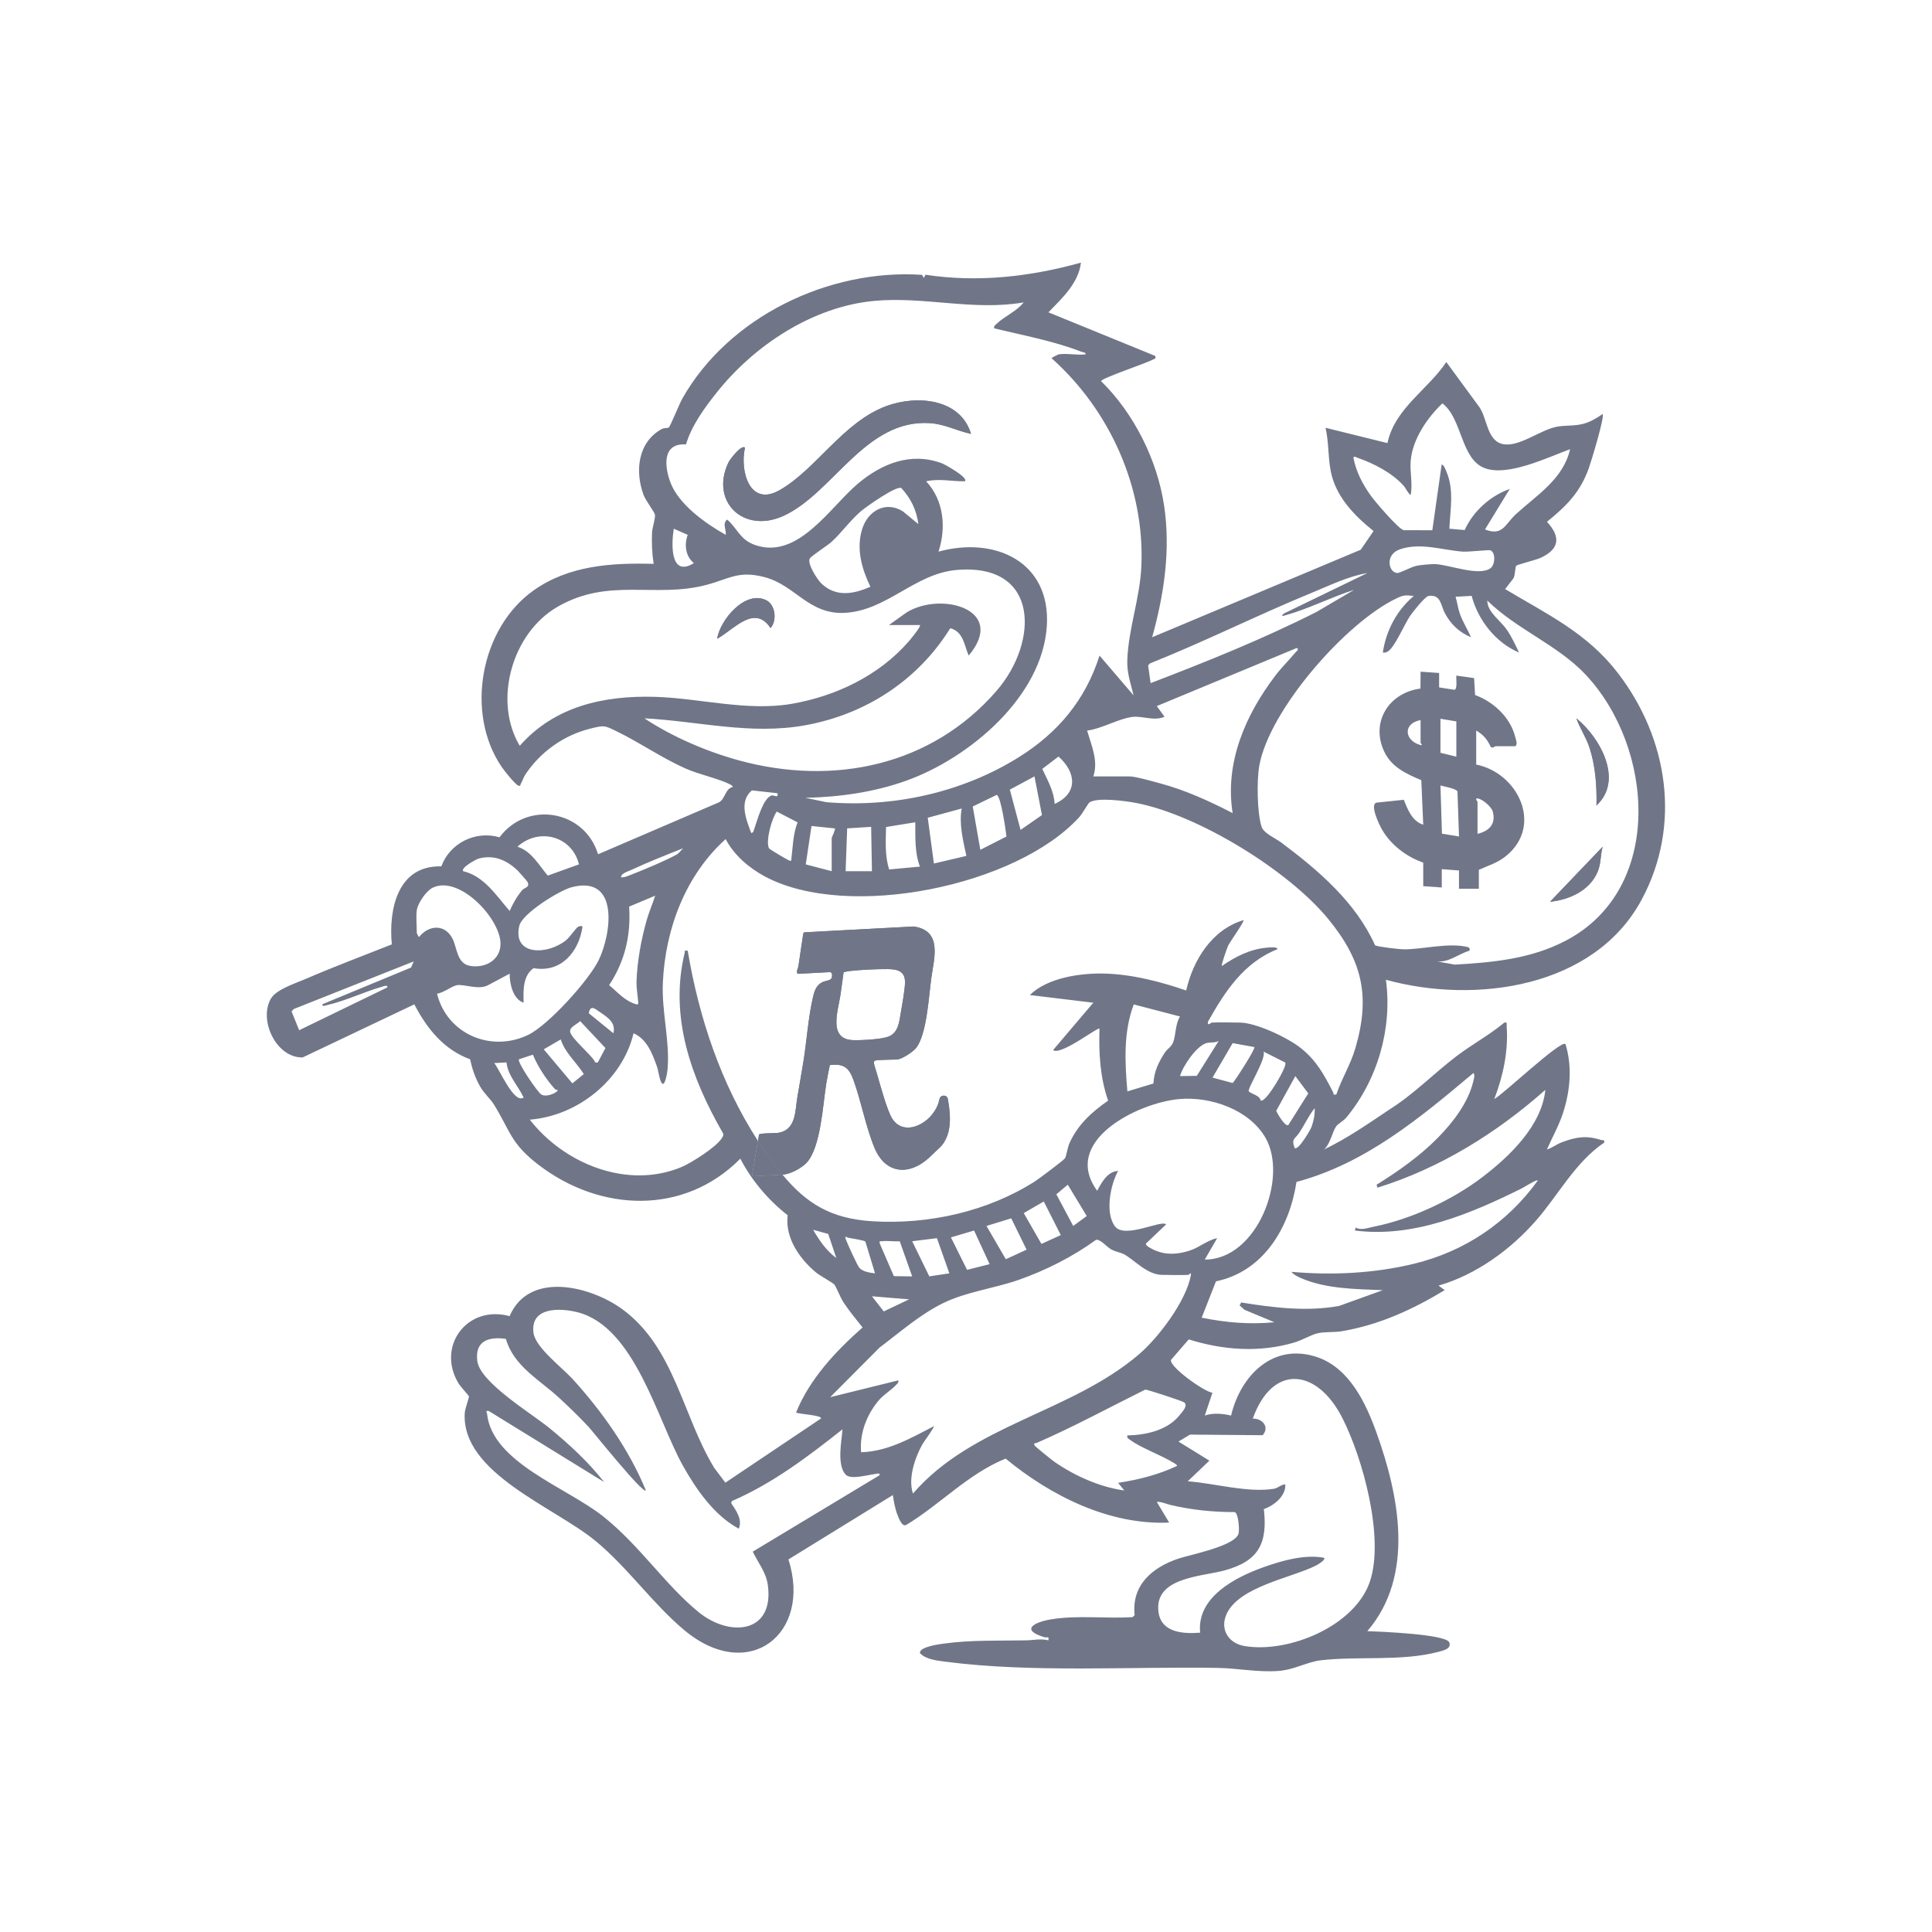 <svg width="301" height="301" viewBox="0 0 301 301" fill="none" xmlns="http://www.w3.org/2000/svg">
<path d="M243.904 146.575C238.539 149.375 232.629 149.952 226.655 150.283L223.881 149.788C225.748 149.967 227.236 148.608 228.944 148.115C229.084 147.581 228.724 147.555 228.285 147.469C225.4 146.905 221.615 147.907 218.694 147.903C218.066 147.901 214.59 147.502 214.235 147.282C211.233 140.573 205.395 135.584 199.596 131.249C198.678 130.563 196.875 129.833 196.543 128.785C195.845 126.58 195.782 121.535 196.204 119.235C197.797 110.57 209.638 96.997 217.604 93.205C218.698 92.684 218.992 92.707 220.262 92.853C217.601 95.097 215.949 98.239 215.438 101.663C215.791 101.722 216.011 101.634 216.297 101.442C217.321 100.753 218.846 97.196 219.68 95.968C220.092 95.362 222.019 92.918 222.567 92.846C224.532 92.585 224.438 94.292 225.12 95.556C226.054 97.286 227.343 98.513 229.184 99.283C228.619 97.995 227.834 96.81 227.388 95.461C227.118 94.645 227.03 93.791 226.771 92.973L229.28 92.837C230.259 96.584 233.018 100.131 236.663 101.663C236.089 100.463 235.542 99.266 234.789 98.157C233.74 96.612 231.714 95.377 231.717 93.567C236.282 98.055 242.674 100.466 247.041 105.113C257.693 116.449 259.345 138.517 243.904 146.575ZM211.161 163.308C210.406 165.887 209.039 168.009 208.2 170.512C207.572 170.622 207.828 170.422 207.699 170.173C206.283 167.442 205.141 165.251 202.635 163.266C200.614 161.663 195.685 159.315 193.129 159.315C191.695 159.315 190.214 159.243 188.787 159.315C188.668 159.321 188.094 159.953 188.186 159.2C190.837 154.496 193.734 149.983 199.035 147.877C198.97 147.457 197.772 147.61 197.461 147.633C194.831 147.833 192.468 149.042 190.357 150.5C190.236 150.356 191.155 147.732 191.349 147.313C191.606 146.756 193.92 143.553 193.729 143.354C188.789 144.833 185.869 149.609 184.805 154.313C180.784 152.938 176.446 151.808 172.156 151.681C168.381 151.568 163.179 152.317 160.447 155.025L170.335 156.22L164.065 163.601C165.271 164.502 171.057 159.946 171.298 160.268C171.17 164.059 171.387 167.872 172.643 171.471C170.03 173.305 167.931 175.199 166.602 178.138C166.324 178.753 166.126 180.147 165.929 180.452C165.732 180.758 161.845 183.668 161.249 184.048C153.88 188.749 144.691 190.8 135.955 190.272C129.368 189.875 125.574 187.417 121.9 182.995L117.396 183.231C117.336 183.234 117.21 183.057 117.211 182.966L118.087 177.747C112.32 168.827 108.897 158.562 107.143 148.118C106.499 148.058 106.754 148.112 106.666 148.475C104.259 158.417 107.69 167.93 112.591 176.467C112.791 176.838 112.651 177.003 112.467 177.309C111.639 178.687 107.727 181.173 106.174 181.822C97.721 185.356 87.858 181.282 82.544 174.441C90.036 173.838 96.973 168.25 98.704 160.983C100.762 161.869 101.624 164.117 102.328 166.096C102.601 166.864 102.67 167.853 102.987 168.543C103.547 169.766 103.958 167.114 104.004 166.577C104.389 162.128 103.05 157.634 103.275 152.992C103.678 144.692 106.783 136.385 113.054 130.729C114.355 133.229 116.708 135.24 119.199 136.569C132.09 143.446 158.393 138.084 168.171 127.279C168.587 126.818 169.549 125.17 169.673 125.07C170.841 124.129 175.569 124.818 177.101 125.118C186.765 127.011 200.814 135.665 206.99 143.242C212.258 149.706 213.532 155.211 211.161 163.308ZM229.549 167.178C229.828 167.428 229.636 168.052 229.559 168.379C228.759 171.784 226.395 174.845 223.989 177.286C221.191 180.126 217.866 182.466 214.475 184.571L214.591 185.04C224.351 182.019 233.202 176.497 240.761 169.797C240.187 175.357 235.26 180.097 230.985 183.365C226.278 186.963 219.846 189.962 213.993 191.12C213.102 191.297 212.025 191.739 211.212 191.241L211.096 191.712C220.184 192.893 229.18 189.076 237.117 185.133C237.34 185.022 239.689 183.546 239.556 183.969C234.826 190.485 228.228 194.957 220.312 196.884C214.145 198.385 207.523 198.718 201.209 198.147C201.46 198.554 202.291 198.957 202.729 199.144C206.667 200.828 211.22 200.83 215.437 201.006L208.637 203.457C203.596 204.38 198.383 203.733 193.366 202.917L193.126 203.386L193.892 204.061L198.554 206.004C194.671 206.37 191.032 206.065 187.219 205.29L189.445 199.63C196.931 198.078 200.917 191.164 201.988 184.145C212.774 181.253 221.237 174.156 229.549 167.178ZM186.457 167.614L183.844 167.651C184.269 166.102 186.39 162.986 187.931 162.519C188.566 162.327 189.264 162.522 189.87 162.173L186.457 167.614ZM192.054 168.732L188.907 167.887L192.042 162.515L195.42 163.129C195.645 163.368 192.531 168.203 192.054 168.732ZM204.824 172.655C204.864 173.667 204.667 174.66 204.315 175.605C204.151 176.047 202.237 179.352 201.692 178.849C201.162 177.398 201.738 177.475 202.374 176.546C203.259 175.254 203.849 173.84 204.824 172.655ZM200.721 175.274C200.241 175.605 198.986 173.488 198.834 173.055L201.811 167.657L203.823 170.349L200.721 175.274ZM196.868 163.842L200.225 165.531C200.581 166.005 198.582 169.202 198.171 169.775C197.894 170.163 196.848 171.71 196.4 171.448C196.263 170.654 195.127 170.525 194.556 170.039C194.284 169.627 197.278 165.024 196.868 163.842ZM176.637 156.486L183.843 158.366C183.088 159.546 183.218 161.248 182.762 162.416C182.497 163.094 181.85 163.42 181.472 164.001C180.495 165.501 179.786 166.97 179.704 168.805L175.643 170.035C175.257 165.519 175.002 160.799 176.637 156.486ZM183.726 171.23C188.628 170.799 194.608 172.865 197.154 177.255C200.741 183.441 195.876 196.265 187.701 196.237L189.63 192.905C188.077 193.213 186.813 194.395 185.237 194.877C183.335 195.458 181.559 195.562 179.733 194.701C179.473 194.578 178.405 194.078 178.538 193.741L181.671 190.763C181.019 189.974 175.215 193.076 173.707 191.059C172.125 188.944 173.005 184.596 174.195 182.425C172.543 182.502 171.621 184.236 170.94 185.518C165.251 177.755 177.331 171.792 183.726 171.23ZM154.176 196.951L150.667 197.838L148.152 192.783L151.759 191.712L154.176 196.951ZM159.94 194.695L156.705 196.183L153.693 191.002L157.544 189.813L159.94 194.695ZM164.576 186.07L166.358 184.573L169.313 189.453L167.204 190.998L164.576 186.07ZM165.27 192.424L162.252 193.799L159.5 188.997L162.616 187.187L165.27 192.424ZM142.116 193.383L145.973 192.902L147.906 198.382L144.784 198.855L142.116 193.383ZM185.524 198.732C184.775 202.709 180.524 208.372 177.444 211.003C166.787 220.104 151.537 221.931 142.237 232.689C141.449 230.358 142.516 227.183 143.68 225.06C143.903 224.653 145.623 222.342 145.491 222.205C141.917 224.045 138.335 226.136 134.157 226.256C133.902 223.362 134.991 220.507 136.816 218.28C137.627 217.29 138.849 216.598 139.592 215.781C139.807 215.544 140.037 215.447 139.943 215.059L129.335 217.677L137.048 209.934C140.241 207.537 143.315 204.803 146.935 203.024C150.537 201.253 154.844 200.751 158.703 199.401C162.92 197.925 167.145 195.786 170.749 193.169C171.402 193.002 172.45 194.266 173.062 194.618C173.769 195.024 174.592 195.124 175.142 195.423C176.723 196.284 178.732 198.622 181.069 198.622C182.428 198.622 183.814 198.684 185.169 198.622C185.23 198.619 185.656 198.028 185.524 198.732ZM184.399 218.439C185.241 218.901 184.181 219.981 183.725 220.54C181.845 222.851 178.546 223.569 175.643 223.636C175.548 224.062 175.77 224.106 176.043 224.311C177.713 225.565 180.894 226.694 182.804 227.876C182.942 227.961 183.482 228.238 183.359 228.396C180.448 229.762 177.375 230.537 174.195 231.023L175.16 232.208C171.375 231.694 167.432 229.933 164.328 227.782C163.914 227.495 161.253 225.367 161.173 225.18C160.99 224.756 161.355 224.87 161.505 224.805C167.282 222.294 172.794 219.29 178.431 216.494C178.744 216.474 183.97 218.203 184.399 218.439ZM196.712 223.601C197.834 222.356 196.713 220.985 195.178 221.012C198.268 212.403 205.209 213.187 209.138 220.924C212.353 227.254 215.682 239.526 213.451 246.328C211.172 253.274 200.862 257.601 193.909 256.453C191.36 256.032 190.005 253.803 191.115 251.424C193.099 247.175 201.168 245.836 204.99 243.926C205.201 243.821 206.626 243.021 206.272 242.694C203.293 242.14 199.814 243.116 196.983 244.118C192.482 245.71 186.421 248.811 186.979 254.366C184.332 254.575 180.906 254.376 180.488 251.129C179.793 245.723 187.236 245.637 190.785 244.666C196.092 243.213 197.514 240.47 196.906 235.106C198.481 234.583 200.384 233.031 200.242 231.259C199.553 231.289 199.122 231.849 198.419 231.957C194.308 232.59 189.191 231.085 185.049 230.779L188.421 227.564L183.603 224.591L185.404 223.507L196.712 223.601ZM137.05 229.826L117.275 241.744C118.107 243.446 119.354 244.981 119.623 246.923C120.668 254.44 113.737 255.16 108.829 251.152C103.611 246.891 99.685 240.799 93.993 236.266C88.299 231.733 76.717 227.872 75.89 220.316C75.854 219.986 75.554 219.746 76.147 219.826L94.118 230.901C91.68 227.769 88.638 224.971 85.551 222.45C82.821 220.222 74.797 215.389 74.364 212.06C73.955 208.912 76.117 208.205 78.817 208.597C80.032 212.854 84.079 214.974 87.128 217.795C88.63 219.183 90.328 220.826 91.714 222.318C92.381 223.036 100.152 232.771 100.629 232.21C98.057 225.915 93.783 219.849 89.179 214.817C87.546 213.034 83.427 209.929 83.122 207.679C82.569 203.606 87.227 203.734 90.021 204.456C98.901 206.754 102.413 221.213 106.379 228.321C108.442 232.018 111.284 236.12 115.101 238.166C115.699 236.754 114.708 235.349 113.919 234.207L114.008 233.87C120.356 231.13 125.893 226.93 131.26 222.682C131.113 224.553 130.356 228.172 131.731 229.724C132.494 230.586 135.199 229.78 136.278 229.658C136.542 229.628 137.101 229.383 137.05 229.826ZM137.409 193.38C138.259 193.272 139.299 193.445 140.177 193.391L142.115 198.858L139.261 198.821L137.06 193.727C136.986 193.25 137.076 193.422 137.409 193.38ZM141.633 202.435L137.689 204.315L135.846 201.959L141.633 202.435ZM133.911 197.555C133.585 197.218 131.974 193.661 131.749 193.018C131.542 192.428 131.98 192.806 132.169 192.841C132.663 192.936 134.663 193.239 134.825 193.437L136.327 198.382C135.528 198.293 134.482 198.145 133.911 197.555ZM126.682 191.592L129.036 192.246L130.296 196.001C128.739 194.86 127.637 193.236 126.682 191.592ZM80.854 165.034L83.022 164.317C83.754 166.109 85.104 168.184 86.409 169.619C86.54 169.763 86.681 169.839 86.882 169.801C87.052 170.085 85.249 171.051 84.34 170.526C83.766 170.195 80.512 165.418 80.854 165.034ZM76.997 165.626L78.915 165.519C79.102 167.568 80.737 169.174 81.578 170.985C80.084 172.082 77.743 166.426 76.997 165.626ZM68.088 154.808C69.023 154.716 70.432 153.619 71.177 153.49C72.313 153.294 74.562 154.288 76.041 153.489L79.406 151.693C79.379 153.221 79.927 155.684 81.577 156.217C81.536 154.369 81.421 152.035 83.134 150.836C87.406 151.603 90.171 148.31 90.746 144.429C90.73 144.191 90.236 144.268 90.015 144.422C89.692 144.645 88.801 145.973 88.216 146.457C85.356 148.819 79.816 148.948 80.906 144.237C81.347 142.333 87.131 138.734 89.049 138.229C96.475 136.275 95.299 145.377 93.286 149.558C91.767 152.711 85.385 159.775 82.225 161.265C76.383 164.02 69.612 161.025 68.088 154.808ZM65.296 145.973C65.227 146.006 64.936 145.414 64.936 145.379C64.936 144.308 64.793 142.796 64.936 141.805C65.093 140.713 66.4 138.791 67.417 138.3C71.567 136.298 77.994 143.148 77.978 147.048C77.968 149.585 75.611 150.864 73.27 150.486C71.183 150.15 71.236 147.743 70.523 146.29C69.376 143.953 66.856 144.046 65.296 145.973ZM74.627 133.749C76.998 133.14 78.931 134.011 80.624 135.601C80.802 135.769 82.136 137.292 82.186 137.4C82.601 138.287 81.748 138.225 81.337 138.709C80.545 139.646 79.888 140.802 79.404 141.924C77.341 139.571 75.448 136.507 72.171 135.729C71.714 135.233 74.134 133.875 74.627 133.749ZM90.204 134.667L85.341 136.415C83.931 134.764 82.811 132.61 80.614 131.916C83.969 128.875 89.121 130.254 90.204 134.667ZM91.733 157.864C91.969 156.463 92.71 157.167 93.476 157.688C94.702 158.522 95.963 159.317 95.566 160.981L91.733 157.864ZM90.953 167.34L89.173 168.787L84.717 163.483L87.363 161.936C88.011 164.009 89.823 165.524 90.953 167.34ZM88.841 160.814C88.627 160.027 89.964 159.556 90.382 159.081L94.325 163.28L93.15 165.507C93.111 165.54 92.629 165.601 92.666 165.359C92.005 164.231 89.133 161.887 88.841 160.814ZM98.018 141.248L102.078 139.544C101.668 140.819 101.121 142.062 100.753 143.354C99.909 146.314 99.29 149.677 99.175 152.754C99.127 154.013 99.346 154.943 99.43 156.099C99.454 156.425 99.454 156.559 99.073 156.449C97.356 155.947 96.223 154.584 94.902 153.483C97.366 149.745 98.311 145.711 98.018 141.248ZM98.374 135.526C100.993 134.301 103.731 133.224 106.421 132.16C106.205 132.376 105.714 132.971 105.503 133.09C103.878 134.015 100.052 135.62 98.214 136.321C97.748 136.498 97.294 136.72 96.774 136.683C96.665 136.093 97.914 135.741 98.374 135.526ZM117.503 129.167C117.409 129.423 117.399 129.739 117.035 129.775C116.248 127.637 115.087 124.881 117.139 123.139L121.132 123.583C121.302 124.48 120.576 123.787 120.156 123.949C118.822 124.465 117.948 127.962 117.503 129.167ZM121.016 126.441L124.263 128.123C123.546 129.935 123.539 131.815 123.304 133.711C123.275 133.953 123.361 134.226 122.946 134.061C122.644 133.941 119.885 132.323 119.805 132.159C119.256 131.036 120.228 127.531 121.016 126.441ZM100.391 111.911C108.885 112.369 116.968 114.539 125.483 112.99C134.932 111.271 143.043 105.946 148.051 97.872C150.11 98.433 150.211 100.511 150.92 102.137C156.975 94.944 146.607 92.08 141.228 95.427L138.499 97.377H143.322C143.556 97.573 141.745 99.741 141.517 100.001C136.907 105.258 130.227 108.472 123.316 109.658C116.33 110.856 108.997 108.757 101.968 108.564C93.992 108.345 86.369 110.069 80.975 116.192C76.799 109.201 79.753 98.668 86.811 94.566C94.874 89.879 102.03 93.259 110.09 91.116C113.703 90.155 115.053 88.845 119.15 89.926C123.907 91.18 126.01 95.787 131.634 95.479C138.2 95.119 142.495 89.383 148.995 88.805C161.997 87.649 161.849 100.028 155.265 107.624C145.126 119.321 129.856 122.502 115.103 118.46C110.048 117.075 104.721 114.779 100.391 111.911ZM108.104 87.73C104.374 90.046 104.589 84.687 104.976 82.369L107.144 83.33C106.586 84.829 106.783 86.658 108.104 87.73ZM135.606 91.418C132.99 92.558 130.286 93.066 128.008 90.945C127.364 90.344 125.681 87.752 126.174 87.006C126.488 86.531 128.884 85.035 129.578 84.398C131.168 82.937 132.47 81.06 134.154 79.627C134.962 78.938 139.714 75.586 140.429 76.04C141.95 77.73 142.759 79.391 143.081 81.652L140.647 79.652C137.937 77.987 135.205 79.616 134.326 82.417C133.36 85.499 134.262 88.619 135.606 91.418ZM129.575 130.609V135.731L125.536 134.671L126.43 128.686L130.057 129.062C130.229 129.208 129.575 130.396 129.575 130.609ZM135.846 135.731H131.745L131.986 129.06L135.722 128.819L135.846 135.731ZM143.322 135.014L138.532 135.46C137.834 133.327 138.007 131.06 138.042 128.847L142.598 128.107C142.619 130.405 142.494 132.853 143.322 135.014ZM150.559 133.347L145.502 134.533L144.54 127.404L149.834 125.965C149.385 128.315 150.049 131.005 150.559 133.347ZM156.804 130.328L152.731 132.397L151.551 125.648L155.268 123.846C155.928 123.906 156.706 129.446 156.804 130.328ZM162.332 126.984L159.001 129.298L157.331 123.023L161.168 120.961L162.332 126.984ZM164.307 125.248C164.213 123.269 163.191 121.538 162.386 119.791L164.909 117.869C167.658 120.293 168.015 123.581 164.307 125.248ZM106.876 69.239C107.742 66.316 109.737 63.58 111.631 61.193C117.473 53.829 126.582 47.771 136.211 46.878C143.981 46.157 151.725 48.464 159.482 47.115C158.42 48.483 156.449 49.307 155.267 50.453C155.032 50.68 154.808 50.761 154.901 51.161C159.317 52.225 164.251 53.148 168.467 54.798C168.724 54.899 169.184 54.866 169.13 55.212C167.846 55.365 166.127 55.003 164.909 55.212C164.848 55.222 163.799 55.751 163.825 55.806C172.921 63.906 178.357 76.003 177.822 88.216C177.608 93.113 175.833 97.879 175.632 102.727C175.543 104.876 176.13 106.301 176.606 108.334L171.304 102.142C169.12 109.017 164.848 114.148 158.738 117.964C149.886 123.492 139.166 125.842 128.762 124.98L125.476 124.299C130.822 124.175 136.181 123.428 141.216 121.62C151.063 118.086 162.423 108.51 163.097 97.493C163.706 87.543 155.048 83.518 146.218 85.941C147.437 82.222 147.059 77.927 144.287 74.987C146.368 74.516 148.236 75.02 150.316 74.983C150.965 74.437 147.19 72.342 146.762 72.183C141.933 70.388 137.4 72.204 133.672 75.339C129.315 79.004 124.279 87.353 117.52 84.866C115.263 84.035 114.883 82.326 113.293 80.946C112.474 81.583 113.207 82.548 113.055 83.321C109.934 81.57 105.729 78.59 104.445 75.148C103.514 72.65 103.144 69 106.876 69.239ZM192.04 126.678C188.42 124.811 184.67 123.091 180.706 122.034C179.671 121.757 176.886 120.961 176.004 120.961H170.336C171.159 118.543 170.028 116.123 169.371 113.817C171.599 113.567 174.39 111.901 176.513 111.684C177.992 111.533 179.859 112.375 181.43 111.668L180.225 110.006L202.05 100.948C202.45 101.186 201.974 101.477 201.813 101.668C200.799 102.875 199.654 104.001 198.696 105.259C194.027 111.392 190.794 118.826 192.04 126.678ZM179.151 103.363C187.695 99.956 195.916 95.822 204.422 92.333C207.175 91.204 210.127 89.757 213.025 89.28L200.005 95.594C199.491 96.096 199.86 95.972 200.273 95.858C203.811 94.877 207.448 93.013 210.973 91.894L205.073 95.357C196.715 99.579 188.008 103.08 179.262 106.43L178.874 103.677L179.151 103.363ZM232.254 88.493C230.485 89.875 225.763 87.956 223.538 87.882C222.948 87.862 221.263 88.031 220.685 88.149C219.902 88.309 218.094 89.28 217.723 89.273C216.322 89.244 215.715 86.408 218.093 85.587C221.306 84.478 224.675 85.702 227.864 85.939C228.765 86.006 231.892 85.648 232.158 85.728C233.034 85.992 232.96 87.942 232.254 88.493ZM213.553 77.204C212.252 75.371 211.286 73.511 210.853 71.295C210.947 70.988 211.338 71.269 211.534 71.336C214.012 72.177 216.973 73.726 218.697 75.697C219.104 76.163 219.313 76.819 219.777 77.127C220.127 75.334 219.626 73.586 219.783 71.773C220.075 68.43 222.343 65.109 224.724 62.84C227.879 65.275 227.541 71.559 231.363 72.953C234.972 74.269 241.151 71.248 244.62 69.982C243.545 74.647 239.458 77.107 236.178 80.103C234.475 81.659 234.145 83.576 231.359 82.49L235.213 76.175C232.187 77.246 229.497 79.663 228.192 82.581L225.809 82.37C225.939 79.313 226.581 76.346 225.331 73.433C225.203 73.135 224.957 72.421 224.607 72.366L223.152 82.61L218.7 82.602C217.891 82.45 214.185 78.093 213.553 77.204ZM64.038 150.742L50.225 156.459C50.172 156.907 50.712 156.643 50.958 156.588C53.824 155.948 56.783 154.498 59.614 153.7C59.846 153.635 60.412 153.399 60.351 153.833L46.609 160.505L45.419 157.566L45.785 157.194L64.453 149.788L64.038 150.742ZM252.089 104.891C247.277 98.611 241.137 95.757 234.494 91.776L235.749 90.161C236.08 89.726 236.02 88.413 236.227 88.135C236.344 87.979 239.327 87.225 239.962 86.938C242.948 85.589 243.223 83.672 241.014 81.297C244.063 78.811 246.173 76.722 247.525 72.967C247.892 71.948 250.021 64.954 249.685 64.502C248.793 65.12 247.814 65.715 246.749 66.008C245.322 66.4 243.962 66.238 242.63 66.466C239.999 66.915 236.555 69.82 234.002 69.154C231.584 68.523 231.701 64.938 230.345 63.239L225.331 56.404C222.442 60.733 217.32 63.599 216.159 69.031L206.516 66.648C207.023 68.86 206.891 71.136 207.316 73.36C208.075 77.331 210.931 80.269 213.992 82.734L212.003 85.645L179.502 99.282C181.365 92.583 182.402 85.657 181.361 78.746C180.292 71.654 176.686 64.421 171.546 59.381C171.541 58.926 178.776 56.544 179.676 55.987C179.923 55.834 180.099 56 179.983 55.454L163.346 48.661C165.478 46.447 168.035 44.122 168.405 40.92C160.481 43.117 152.393 44.047 144.191 42.804L143.925 43.304L143.65 42.819C129.036 41.846 113.465 49.412 106.295 62.115C105.888 62.835 104.406 66.459 104.201 66.6C104.017 66.728 103.464 66.642 103.115 66.832C99.36 68.877 98.893 73.433 100.273 77.125C100.588 77.97 101.947 79.757 102.031 80.161C102.144 80.705 101.621 82.196 101.587 82.955C101.515 84.592 101.583 86.238 101.838 87.847C95.294 87.669 88.675 88.087 83.19 91.942C74.842 97.809 72.43 111.059 78.146 119.467C78.536 120.041 80.233 122.182 80.737 122.389C81.142 122.554 81.063 122.23 81.148 122.087C81.409 121.649 81.566 121.09 81.862 120.646C84.217 117.128 87.829 114.54 92.001 113.509C94.14 112.98 94.133 112.994 96.054 113.929C99.711 115.707 103.088 118.075 106.816 119.736C108.895 120.663 112.004 121.306 113.727 122.202C113.861 122.272 114.243 122.482 114.138 122.624C113.007 122.854 113 124.413 112.057 124.98L93.174 133.094C91.097 126.212 82.132 124.666 77.819 130.449C74.066 129.351 70.08 131.371 68.757 134.978C61.932 134.791 60.525 141.693 61.044 147.133C56.562 148.917 52.003 150.613 47.578 152.533C46.012 153.213 43.065 154.128 42.213 155.573C40.266 158.88 42.984 164.811 47.144 164.75L64.55 156.475C66.527 160.255 69.094 163.497 73.249 165.039C73.571 166.573 74.015 167.875 74.783 169.242C75.41 170.358 76.398 171.184 76.961 172.093C79.528 176.24 79.52 178.112 83.879 181.46C93.472 188.828 106.55 189.402 115.341 180.517C117.081 183.885 119.707 186.984 122.716 189.331C122.28 192.822 124.55 196.111 127.16 198.267C127.738 198.745 129.804 199.886 129.984 200.123C130.328 200.575 130.91 202.141 131.404 202.889C132.319 204.275 133.356 205.521 134.388 206.815C130.185 210.524 126.156 214.822 124.027 220.058C124.207 220.302 128.261 220.482 127.886 221.011L113.013 230.993L111.29 228.711C106.339 220.618 105.104 209.956 96.995 204.001C92.004 200.336 82.408 197.978 79.394 205.05C72.74 203.238 67.903 209.821 71.49 215.612C71.734 216.005 73.043 217.431 73.056 217.554C73.088 217.849 72.447 219.409 72.404 220.172C71.873 229.505 86.38 234.786 92.787 240.078C97.85 244.262 101.717 249.901 106.659 254.011C116.621 262.296 126.534 254.606 122.839 242.953L139.103 232.927C139.265 233.984 139.427 235.013 139.828 236.019C140.042 236.556 140.516 237.885 141.161 237.597C146.496 234.382 150.832 229.614 156.674 227.245C163.651 233.009 172.806 237.633 182.153 237.212L180.226 233.996C180.862 233.913 181.675 234.309 182.392 234.477C185.658 235.242 189.007 235.588 192.373 235.577C192.94 235.767 193.139 238.351 192.957 238.952C192.371 240.888 185.42 242.216 183.611 242.821C179.481 244.203 176.26 246.99 176.776 251.633L176.453 251.949C172.305 252.199 167.862 251.614 163.769 252.287C161.157 252.716 158.848 253.92 162.746 255.082C163.114 255.192 163.468 254.81 163.34 255.555C162.096 255.26 161.052 255.541 159.858 255.563C155.588 255.642 151.336 255.479 147.092 256.063C146.415 256.157 143.158 256.556 143.333 257.557C144.218 258.537 146.014 258.72 147.306 258.888C160.796 260.644 176.048 259.623 189.762 259.857C192.871 259.91 195.96 260.564 199.168 260.33C201.644 260.149 203.626 258.93 205.697 258.68C211.489 257.98 218.367 258.875 224.126 257.348C224.945 257.131 226.211 256.84 225.769 255.83C224.982 254.579 214.928 254.201 213.026 254.125C220.456 245.474 217.987 233.073 214.478 223.273C212.829 218.668 210.272 213.163 205.229 211.444C198.351 209.1 193.265 214.318 191.8 220.539C190.506 220.227 188.963 220.097 187.704 220.537L188.89 216.987C187.562 216.802 182.211 212.971 182.431 211.876L185.202 208.674C190.561 210.356 196.205 210.763 201.634 209.166C202.834 208.813 204.275 207.962 205.242 207.727C206.331 207.463 207.92 207.594 209.019 207.408C214.889 206.417 220.051 204.032 225.084 201.001L224.122 200.292C229.986 198.599 235.346 194.692 239.31 190.158C242.831 186.131 245.385 181.108 249.927 178.013C250.035 177.498 249.71 177.699 249.394 177.595C247.146 176.862 245.509 177.146 243.354 177.953C242.506 178.271 241.839 178.823 241.006 179.086C241.837 177.2 242.891 175.328 243.527 173.36C244.642 169.913 244.974 166.155 243.896 162.65C243.07 162.059 234.236 170.462 232.807 171.226C234.176 167.646 235.018 163.762 234.734 159.907C234.708 159.552 234.921 159.217 234.375 159.317C232.032 161.265 229.321 162.719 226.902 164.562C223.38 167.246 220.262 170.478 216.48 172.85C213.17 175.066 209.891 177.366 206.273 179.085C207.296 178.206 207.552 176.317 208.195 175.451C208.464 175.089 209.333 174.618 209.773 174.087C214.637 168.206 216.942 160.204 215.922 152.646C229.87 156.48 248.369 153.905 255.758 140.178C261.986 128.607 259.919 115.11 252.089 104.891ZM248.725 125.487C248.798 122.457 248.577 119.345 247.628 116.444C247.109 114.863 246.145 113.465 245.59 111.909C249.3 114.928 253.003 121.55 248.725 125.487ZM248.913 135.8C247.702 138.734 244.513 140.182 241.488 140.493L249.688 131.922C249.319 133.232 249.456 134.485 248.913 135.8Z" fill="#707688"/>
<path d="M122.104 80.35C129.82 76.798 134.828 65.241 144.899 65.924C147.206 66.08 149.129 67.144 151.281 67.597C149.637 62.1 142.878 61.501 138.09 63.266C131.36 65.747 127.187 73.098 121.451 76.371C116.763 79.046 115.242 73.331 116.067 69.745C115.52 69.207 113.721 71.564 113.48 72.071C110.591 78.162 115.867 83.223 122.104 80.35Z" fill="#707688"/>
<path d="M119.377 93.515C116.087 91.884 112.18 96.587 111.729 99.521C114.381 98.052 117.548 94.077 120.047 97.849C121.089 96.692 120.816 94.228 119.377 93.515Z" fill="#707688"/>
<path d="M118.087 177.747L117.211 182.966C117.21 183.057 117.336 183.234 117.396 183.231L121.9 182.995C121.338 182.319 120.779 181.598 120.213 180.83C119.471 179.823 118.764 178.794 118.087 177.747Z" fill="#707688"/>
<path d="M130.925 155.098C131.113 153.89 131.25 152.669 131.432 151.461C131.705 151.429 131.963 151.329 132.238 151.296C133.987 151.091 136.53 150.968 138.296 150.984C139.658 150.996 140.924 151.204 140.995 152.852C141.042 153.925 140.546 156.576 140.345 157.765C140.106 159.192 139.956 160.924 138.389 161.511C137.259 161.934 134.194 162.091 132.926 162.052C129.015 161.93 130.54 157.573 130.925 155.098ZM125.69 181.125C127.891 178.706 128.195 172.071 128.736 168.775C128.89 167.831 129.096 166.874 129.283 165.936C131.435 165.675 132.262 166.319 132.957 168.229C134.188 171.617 134.879 175.557 136.262 178.866C137.97 182.948 141.694 183.204 144.789 180.326C145.127 180.011 145.127 180.011 146.307 178.88C148.77 176.669 147.863 172.492 147.677 171.257C147.675 171.245 147.673 171.233 147.671 171.22C147.557 170.523 146.529 170.519 146.377 171.209C146.196 172.029 145.936 172.732 145.199 173.655C143.698 175.536 140.63 176.743 139.036 174.327C138.198 173.056 137.095 168.891 136.605 167.217C136.514 166.906 136.162 165.839 136.152 165.633C136.145 165.5 136.171 165.297 136.304 165.248C136.72 165.096 139.059 165.103 139.717 165.069C140.51 165.027 142.194 163.92 142.714 163.279C144.381 161.222 144.712 155.216 145.083 152.451C145.499 149.345 146.907 145.003 142.357 144.344L125.307 145.253L125.153 145.426C124.896 147.133 124.631 148.833 124.389 150.541C124.336 150.917 124.014 151.286 124.259 151.719L129.269 151.456C129.738 151.432 129.688 152.215 129.5 152.489C129.327 152.741 128.449 152.856 128.117 153.021C127.23 153.463 126.92 154.29 126.703 155.18C125.948 158.281 125.693 162.1 125.182 165.313C124.882 167.207 124.537 169.083 124.22 170.976C123.87 173.065 124.042 175.982 121.329 176.481C120.832 176.572 118.394 176.523 118.254 176.752L118.087 177.747C118.764 178.794 119.47 179.823 120.213 180.83C120.778 181.598 121.338 182.319 121.9 182.995L122.02 182.989C123.148 182.93 124.928 181.962 125.69 181.125Z" fill="#707688"/>
<path d="M230.194 129.912V124.921C230.194 124.85 229.655 124.279 230.299 124.408C231.012 124.551 232.376 125.707 232.571 126.442C233.088 128.389 232.024 129.463 230.194 129.912ZM224.651 129.885L224.419 122.375C224.96 122.538 226.915 122.86 227.071 123.319L227.307 130.321L224.651 129.885ZM224.418 111.983L226.893 112.39V117.891L224.418 117.28V111.983ZM221.224 116.054C218.773 115.319 218.557 112.693 221.323 112.186V115.752C221.323 115.767 221.82 116.233 221.224 116.054ZM229.988 119.114V113.816C231.104 114.47 231.73 115.211 232.256 116.378C232.629 116.617 232.869 116.261 232.979 116.261H236.073C236.508 115.967 236.15 115.143 236.028 114.675C235.259 111.725 232.654 109.323 229.815 108.282L229.661 105.644L226.895 105.259C226.826 105.679 227.114 107.379 226.59 107.467L224.21 107.094L224.213 104.85L221.323 104.646L221.303 107.276C216.302 107.936 213.456 112.607 215.716 117.215C216.853 119.533 219.147 120.597 221.435 121.55L221.735 128.485C220.011 127.959 219.301 126.096 218.713 124.604L214.44 125.05C213.354 125.387 214.92 128.562 215.306 129.234C216.685 131.632 219.121 133.485 221.736 134.395V138.063L224.624 138.267V135.414L227.306 135.618V138.47H230.4V135.516C231.921 134.821 233.291 134.452 234.625 133.372C240.445 128.661 236.574 120.457 229.988 119.114Z" fill="#707688"/>
<path d="M122.104 80.35C129.82 76.798 134.828 65.241 144.899 65.924C147.206 66.08 149.129 67.144 151.281 67.597C149.637 62.1 142.878 61.501 138.09 63.266C131.36 65.747 127.187 73.098 121.451 76.371C116.763 79.046 115.242 73.331 116.067 69.745C115.52 69.207 113.721 71.564 113.48 72.071C110.591 78.162 115.867 83.223 122.104 80.35Z" fill="#707688"/>
<path d="M119.377 93.515C116.087 91.884 112.18 96.587 111.729 99.521C114.381 98.052 117.548 94.077 120.047 97.849C121.089 96.692 120.816 94.228 119.377 93.515Z" fill="#707688"/>
<path d="M118.087 177.747L117.211 182.966C117.21 183.057 117.336 183.234 117.396 183.231L121.9 182.995C121.338 182.319 120.779 181.598 120.213 180.83C119.471 179.823 118.764 178.794 118.087 177.747Z" fill="#707688"/>
<path d="M130.925 155.098C131.113 153.89 131.25 152.669 131.432 151.461C131.705 151.429 131.963 151.329 132.238 151.296C133.987 151.091 136.53 150.968 138.296 150.984C139.658 150.996 140.924 151.204 140.995 152.852C141.042 153.925 140.546 156.576 140.345 157.765C140.106 159.192 139.956 160.924 138.389 161.511C137.259 161.934 134.194 162.091 132.926 162.052C129.015 161.93 130.54 157.573 130.925 155.098ZM125.69 181.125C127.891 178.706 128.195 172.071 128.736 168.775C128.89 167.831 129.096 166.874 129.283 165.936C131.435 165.675 132.262 166.319 132.957 168.229C134.188 171.617 134.879 175.557 136.262 178.866C137.97 182.948 141.694 183.204 144.789 180.326C145.127 180.011 145.127 180.011 146.307 178.88C148.77 176.669 147.863 172.492 147.677 171.257C147.675 171.245 147.673 171.233 147.671 171.22C147.557 170.523 146.529 170.519 146.377 171.209C146.196 172.029 145.936 172.732 145.199 173.655C143.698 175.536 140.63 176.743 139.036 174.327C138.198 173.056 137.095 168.891 136.605 167.217C136.514 166.906 136.162 165.839 136.152 165.633C136.145 165.5 136.171 165.297 136.304 165.248C136.72 165.096 139.059 165.103 139.717 165.069C140.51 165.027 142.194 163.92 142.714 163.279C144.381 161.222 144.712 155.216 145.083 152.451C145.499 149.345 146.907 145.003 142.357 144.344L125.307 145.253L125.153 145.426C124.896 147.133 124.631 148.833 124.389 150.541C124.336 150.917 124.014 151.286 124.259 151.719L129.269 151.456C129.738 151.432 129.688 152.215 129.5 152.489C129.327 152.741 128.449 152.856 128.117 153.021C127.23 153.463 126.92 154.29 126.703 155.18C125.948 158.281 125.693 162.1 125.182 165.313C124.882 167.207 124.537 169.083 124.22 170.976C123.87 173.065 124.042 175.982 121.329 176.481C120.832 176.572 118.394 176.523 118.254 176.752L118.087 177.747C118.764 178.794 119.47 179.823 120.213 180.83C120.778 181.598 121.338 182.319 121.9 182.995L122.02 182.989C123.148 182.93 124.928 181.962 125.69 181.125Z" fill="#707688"/>
<path d="M248.913 135.8C247.702 138.734 244.513 140.182 241.488 140.493L249.688 131.922C249.319 133.232 249.456 134.485 248.913 135.8Z" fill="#707688"/>
<path d="M248.725 125.487C248.798 122.457 248.577 119.345 247.628 116.444C247.109 114.863 246.145 113.465 245.59 111.909C249.3 114.928 253.003 121.55 248.725 125.487Z" fill="#707688"/>
</svg>
